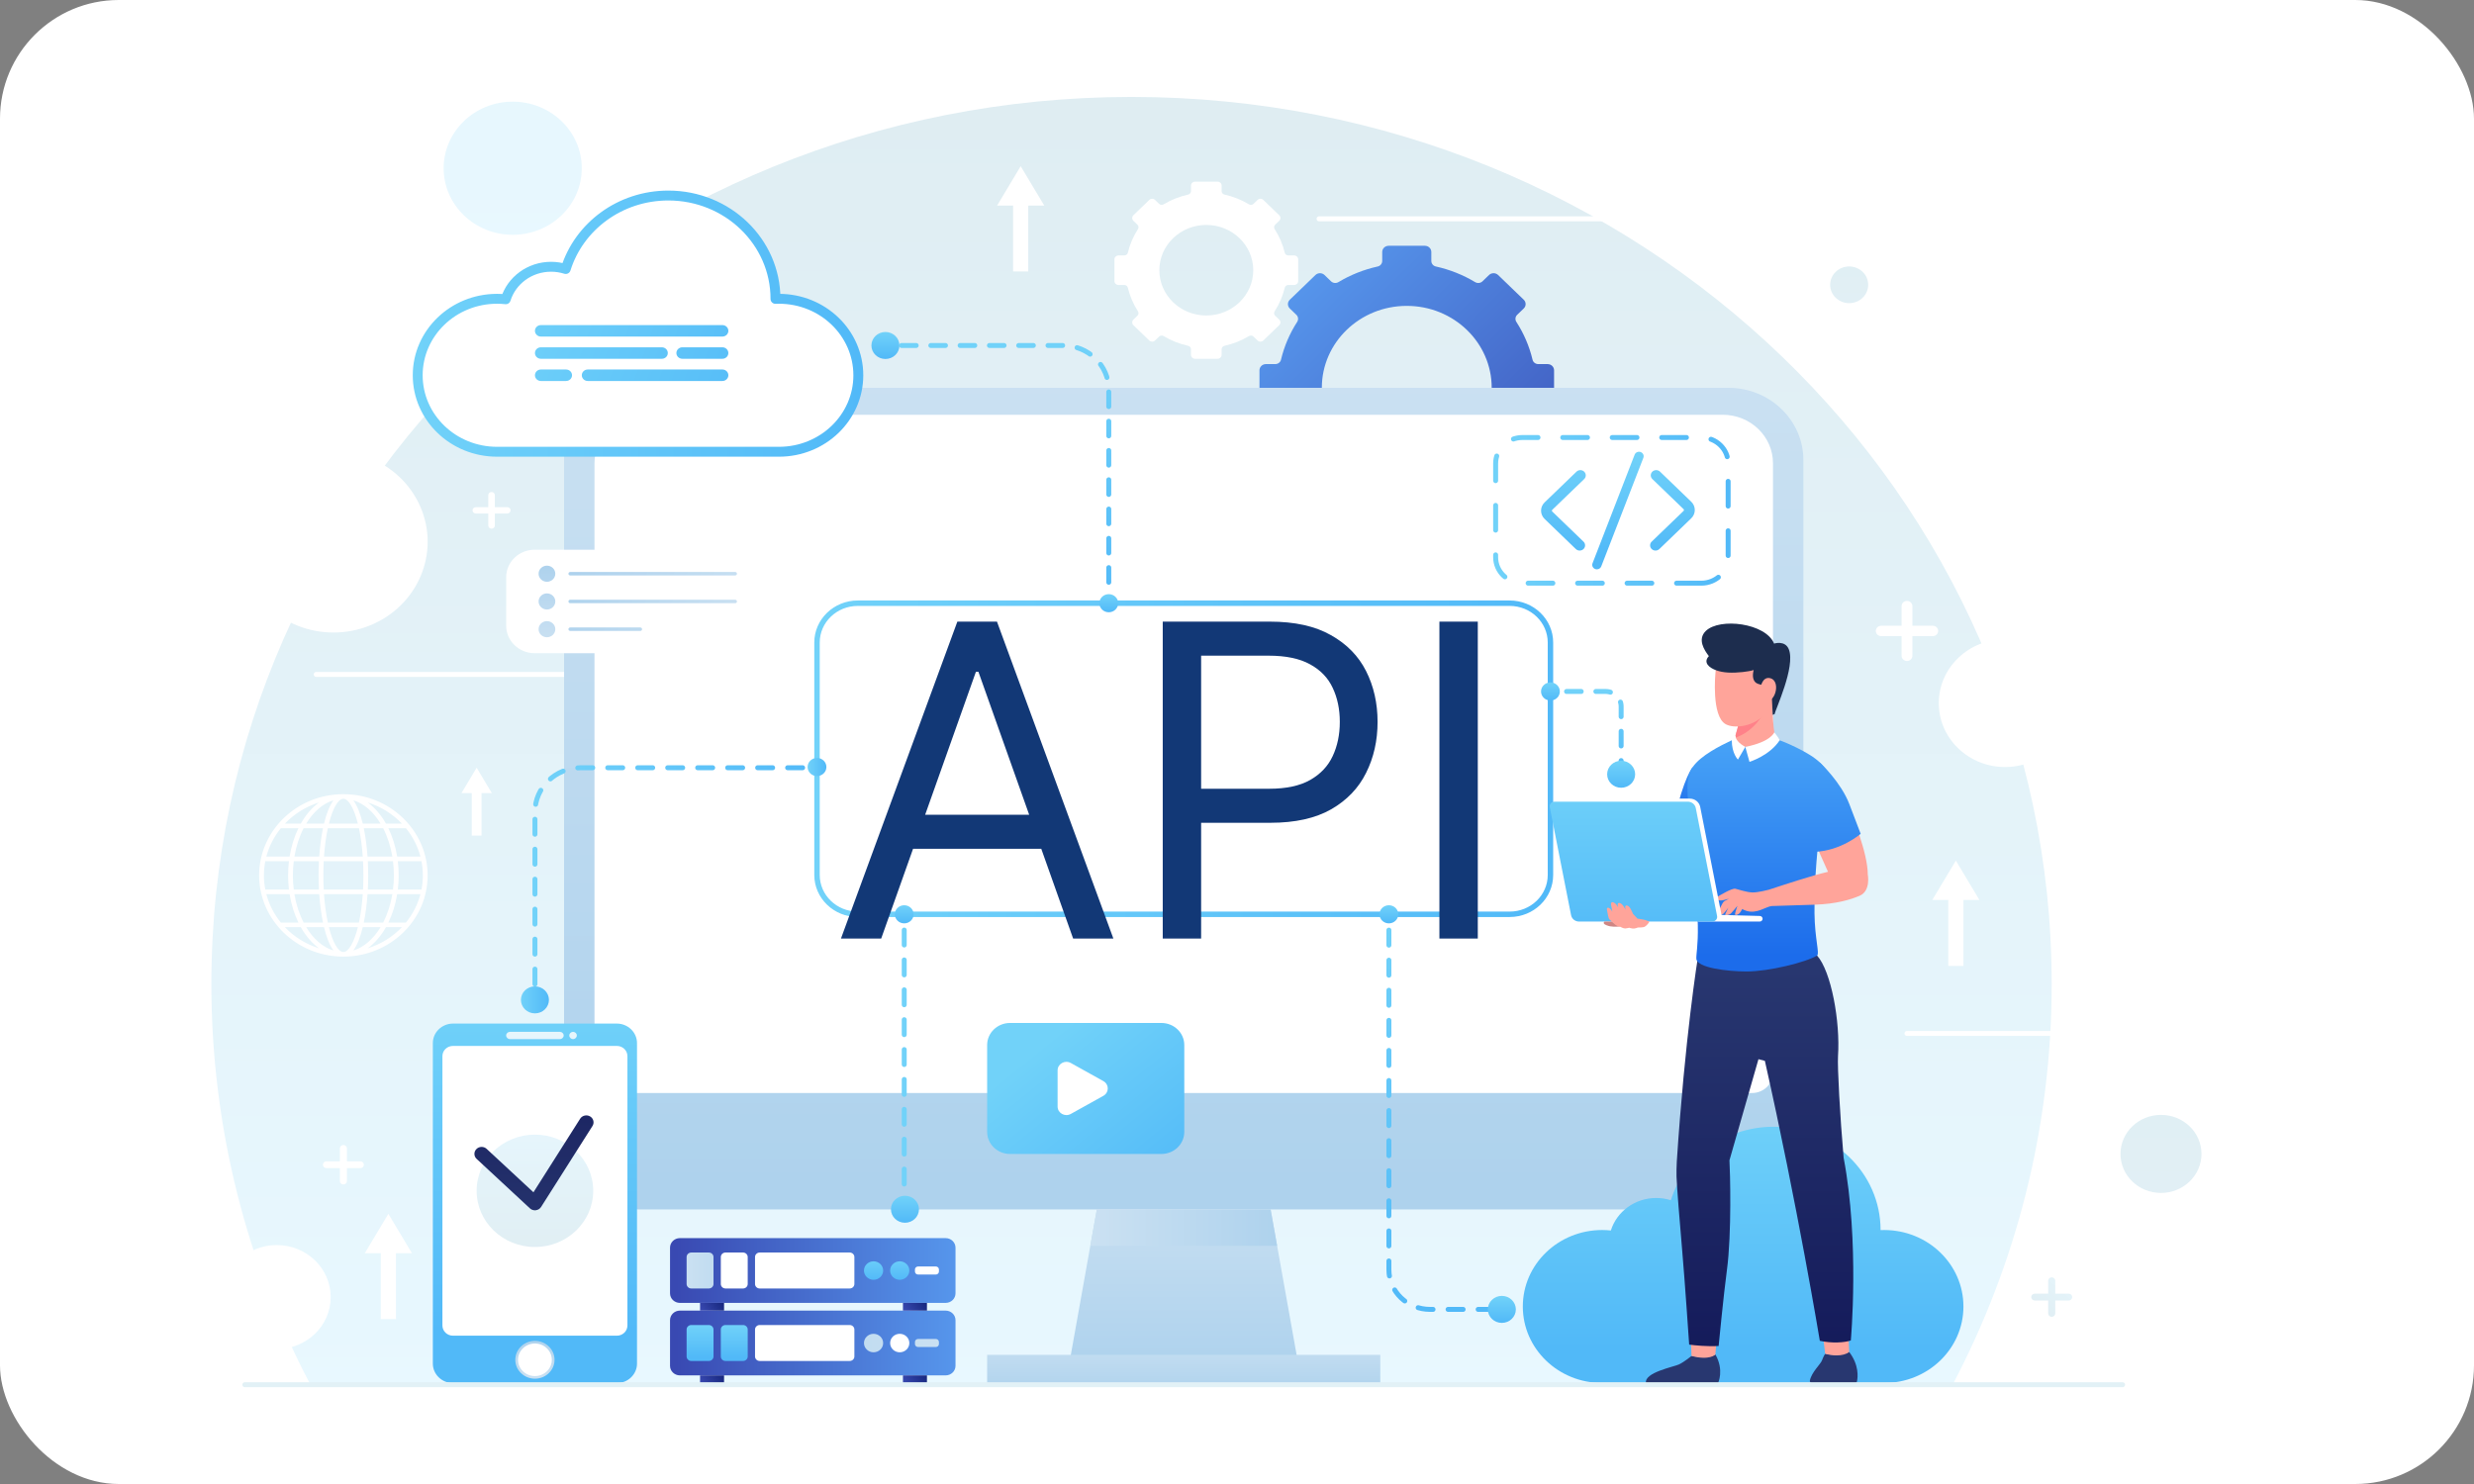 <svg xmlns="http://www.w3.org/2000/svg" width="500" height="300" viewBox="0 0 500 300" fill="none"><rect x="0" y="0" width="500" height="300" fill="#808080" stroke="none"/><rect width="500" height="300" rx="24" fill="white"></rect><path d="M228.685 19.597C125.981 19.597 42.719 99.877 42.719 198.906C42.719 228.033 49.923 255.541 62.706 279.857H394.664C407.447 255.541 414.651 228.033 414.651 198.906C414.652 99.877 331.391 19.597 228.685 19.597Z" fill="url(#paint0_linear_2332_328)"></path><path d="M103.621 47.468C111.33 47.468 117.579 41.442 117.579 34.009C117.579 26.576 111.33 20.55 103.621 20.55C95.912 20.55 89.662 26.576 89.662 34.009C89.662 41.442 95.912 47.468 103.621 47.468Z" fill="url(#paint1_linear_2332_328)"></path><path d="M436.737 241.159C441.256 241.159 444.92 237.627 444.92 233.27C444.92 228.913 441.256 225.38 436.737 225.38C432.218 225.38 428.555 228.913 428.555 233.27C428.555 237.627 432.218 241.159 436.737 241.159Z" fill="url(#paint2_linear_2332_328)"></path><path d="M377.566 57.576C377.566 59.624 375.845 61.283 373.722 61.283C371.599 61.283 369.877 59.624 369.877 57.576C369.877 55.53 371.598 53.869 373.722 53.869C375.845 53.869 377.566 55.529 377.566 57.576Z" fill="url(#paint3_linear_2332_328)"></path><path d="M414.693 151.276C419.923 146.233 419.923 138.057 414.693 133.015C409.463 127.972 400.983 127.972 395.753 133.015C390.523 138.057 390.523 146.233 395.753 151.276C400.983 156.319 409.463 156.319 414.693 151.276Z" fill="white"></path><path d="M66.833 262.211C66.833 268.018 61.951 272.725 55.929 272.725C49.907 272.725 45.025 268.018 45.025 262.211C45.025 256.405 49.907 251.698 55.929 251.698C61.951 251.698 66.833 256.405 66.833 262.211Z" fill="white"></path><path d="M75.641 126.058C85.115 121.668 89.103 110.704 84.55 101.57C79.997 92.436 68.626 88.59 59.153 92.98C49.68 97.371 45.691 108.334 50.244 117.468C54.798 126.602 66.168 130.448 75.641 126.058Z" fill="white"></path><path d="M63.908 136.337H134.771" stroke="white" stroke-miterlimit="10" stroke-linecap="round"></path><path d="M385.4 208.916H456.263" stroke="white" stroke-miterlimit="10" stroke-linecap="round"></path><path d="M266.584 44.238H337.447" stroke="white" stroke-miterlimit="10" stroke-linecap="round"></path><path d="M72.825 234.771H70.117V232.16C70.117 231.779 69.797 231.469 69.401 231.469C69.006 231.469 68.686 231.779 68.686 232.16V234.771H65.978C65.582 234.771 65.262 235.08 65.262 235.461C65.262 235.842 65.582 236.151 65.978 236.151H68.686V238.762C68.686 239.143 69.006 239.453 69.401 239.453C69.797 239.453 70.117 239.143 70.117 238.762V236.151H72.825C73.221 236.151 73.541 235.842 73.541 235.461C73.541 235.079 73.221 234.771 72.825 234.771Z" fill="white"></path><path d="M390.618 126.498H386.496V122.523C386.496 121.943 386.008 121.472 385.406 121.472C384.804 121.472 384.316 121.943 384.316 122.523V126.498H380.193C379.591 126.498 379.104 126.968 379.104 127.549C379.104 128.129 379.591 128.6 380.193 128.6H384.316V132.574C384.316 133.155 384.804 133.625 385.406 133.625C386.008 133.625 386.496 133.155 386.496 132.574V128.6H390.618C391.22 128.6 391.708 128.129 391.708 127.549C391.707 126.968 391.219 126.498 390.618 126.498Z" fill="white"></path><path d="M102.526 102.528H100.01V100.102C100.01 99.748 99.712 99.461 99.345 99.461C98.978 99.461 98.681 99.748 98.681 100.102V102.528H96.165C95.797 102.528 95.5 102.815 95.5 103.169C95.5 103.523 95.798 103.81 96.165 103.81H98.681V106.235C98.681 106.59 98.979 106.876 99.345 106.876C99.713 106.876 100.01 106.589 100.01 106.235V103.81H102.526C102.893 103.81 103.191 103.522 103.191 103.169C103.191 102.815 102.893 102.528 102.526 102.528Z" fill="white"></path><path d="M418.079 261.521H415.371V258.91C415.371 258.529 415.051 258.22 414.655 258.22C414.26 258.22 413.94 258.529 413.94 258.91V261.521H411.232C410.836 261.521 410.516 261.83 410.516 262.211C410.516 262.592 410.836 262.902 411.232 262.902H413.94V265.513C413.94 265.894 414.26 266.203 414.655 266.203C415.051 266.203 415.371 265.894 415.371 265.513V262.902H418.079C418.475 262.902 418.795 262.592 418.795 262.211C418.795 261.83 418.475 261.521 418.079 261.521Z" fill="url(#paint4_linear_2332_328)"></path><path d="M400.048 181.94L395.282 173.981L390.516 181.94H393.749V195.264H396.815V181.94H400.048Z" fill="white"></path><path d="M83.254 253.345L78.489 245.386L73.723 253.345H76.955V266.67H80.022V253.345H83.254Z" fill="white"></path><path d="M211.048 41.556L206.281 33.596L201.516 41.556H204.749V54.88H207.815V41.556H211.048Z" fill="white"></path><path d="M99.403 160.333L96.332 155.203L93.26 160.333H95.344V168.92H97.32V160.333H99.403Z" fill="white"></path><path d="M69.399 160.546C60.009 160.546 52.369 167.912 52.369 176.965C52.369 186.019 60.009 193.384 69.399 193.384C78.789 193.384 86.428 186.018 86.428 176.965C86.428 167.912 78.789 160.546 69.399 160.546ZM53.829 180.766H58.529C58.868 182.86 59.481 184.8 60.31 186.5H56.757C55.398 184.828 54.385 182.884 53.829 180.766ZM84.969 173.165H80.269C79.929 171.07 79.317 169.13 78.489 167.431H82.041C83.4 169.101 84.413 171.046 84.969 173.165ZM79.295 173.165H74.281C74.139 171.142 73.884 169.181 73.521 167.431H77.434C78.297 169.101 78.941 171.046 79.295 173.165ZM79.607 176.965C79.607 177.945 79.544 178.903 79.429 179.832H74.338C74.388 178.879 74.414 177.919 74.414 176.965C74.414 176.011 74.388 175.05 74.338 174.097H79.429C79.543 175.028 79.607 175.985 79.607 176.965ZM65.425 179.832C65.378 178.912 65.352 177.956 65.352 176.965C65.352 175.975 65.378 175.019 65.425 174.097H73.372C73.419 175.018 73.446 175.974 73.446 176.965C73.446 177.955 73.419 178.911 73.372 179.832H65.425ZM73.316 180.766C73.166 182.923 72.895 184.857 72.542 186.5H66.255C65.903 184.857 65.632 182.923 65.482 180.766H73.316ZM59.191 176.965C59.191 175.985 59.254 175.027 59.37 174.097H64.46C64.411 175.05 64.385 176.011 64.385 176.965C64.385 177.919 64.41 178.879 64.46 179.832H59.37C59.254 178.903 59.191 177.945 59.191 176.965ZM65.482 173.165C65.632 171.007 65.903 169.073 66.255 167.431H72.542C72.895 169.073 73.166 171.007 73.316 173.165H65.482ZM73.313 166.497C72.829 164.491 72.189 162.832 71.402 161.78C73.562 162.434 75.478 164.126 76.914 166.497H73.313ZM72.325 166.497H66.473C67.264 163.343 68.364 161.479 69.399 161.479C70.434 161.479 71.533 163.343 72.325 166.497ZM65.485 166.497H61.884C63.32 164.126 65.236 162.434 67.397 161.78C66.609 162.832 65.969 164.491 65.485 166.497ZM65.276 167.431C64.913 169.181 64.659 171.142 64.517 173.165H59.503C59.856 171.046 60.5 169.102 61.364 167.431H65.276ZM58.529 173.165H53.829C54.385 171.046 55.398 169.102 56.757 167.431H60.31C59.481 169.13 58.868 171.07 58.529 173.165ZM58.397 174.098C58.285 175.03 58.223 175.987 58.223 176.966C58.223 177.944 58.285 178.901 58.397 179.833H53.618C53.436 178.903 53.337 177.945 53.337 176.966C53.337 175.986 53.436 175.028 53.618 174.098H58.397ZM59.503 180.766H64.517C64.659 182.789 64.914 184.749 65.277 186.5H61.365C60.5 184.828 59.857 182.884 59.503 180.766ZM65.485 187.433C65.969 189.44 66.609 191.099 67.397 192.151C65.237 191.497 63.321 189.805 61.885 187.433H65.485ZM66.473 187.433H72.325C71.533 190.587 70.435 192.452 69.399 192.452C68.363 192.452 67.264 190.587 66.473 187.433ZM73.313 187.433H76.914C75.478 189.805 73.562 191.497 71.402 192.151C72.189 191.099 72.829 189.44 73.313 187.433ZM73.521 186.5C73.884 184.749 74.139 182.789 74.281 180.766H79.295C78.941 182.884 78.298 184.828 77.434 186.5H73.521ZM80.269 180.766H84.969C84.412 182.884 83.4 184.828 82.041 186.5H78.489C79.317 184.8 79.93 182.86 80.269 180.766ZM80.4 179.832C80.513 178.901 80.574 177.943 80.574 176.965C80.574 175.987 80.512 175.029 80.4 174.097H85.18C85.361 175.027 85.46 175.985 85.46 176.965C85.46 177.945 85.361 178.903 85.18 179.832H80.4ZM81.223 166.497H78.002C76.997 164.717 75.74 163.254 74.314 162.223C76.991 163.055 79.363 164.545 81.223 166.497ZM64.484 162.223C63.058 163.254 61.801 164.717 60.796 166.497H57.575C59.435 164.545 61.807 163.055 64.484 162.223ZM57.575 187.433H60.796C61.801 189.214 63.057 190.677 64.484 191.707C61.807 190.875 59.435 189.385 57.575 187.433ZM74.314 191.707C75.74 190.677 76.997 189.214 78.002 187.433H81.223C79.363 189.385 76.991 190.875 74.314 191.707Z" fill="white"></path><path d="M314.08 81.922V74.856C314.08 74.165 313.499 73.605 312.781 73.605H310.895C310.343 73.605 309.854 73.243 309.731 72.724C309.078 69.98 307.966 67.406 306.466 65.085C306.167 64.621 306.224 64.025 306.624 63.639L307.951 62.36C308.458 61.871 308.458 61.079 307.951 60.59L302.77 55.594C302.263 55.106 301.441 55.106 300.934 55.594L299.61 56.871C299.209 57.257 298.59 57.312 298.11 57.023C295.704 55.576 293.033 54.503 290.186 53.872C289.648 53.753 289.273 53.282 289.273 52.749V50.938C289.273 50.247 288.692 49.686 287.975 49.686H280.647C279.93 49.686 279.349 50.247 279.349 50.938V52.751C279.349 53.283 278.973 53.755 278.436 53.874C275.588 54.503 272.917 55.577 270.51 57.024C270.031 57.312 269.411 57.257 269.011 56.872L267.688 55.596C267.181 55.107 266.359 55.107 265.852 55.596L260.671 60.592C260.164 61.081 260.164 61.873 260.671 62.361L261.996 63.638C262.397 64.024 262.453 64.621 262.154 65.084C260.654 67.405 259.543 69.98 258.89 72.724C258.766 73.243 258.277 73.605 257.725 73.605H255.841C255.124 73.605 254.543 74.165 254.543 74.856V81.922C254.543 82.613 255.124 83.174 255.841 83.174H257.726C258.278 83.174 258.766 83.535 258.89 84.054C259.544 86.798 260.657 89.373 262.156 91.693C262.456 92.156 262.399 92.753 261.999 93.139L260.672 94.418C260.165 94.907 260.165 95.699 260.672 96.187L265.853 101.183C266.36 101.672 267.182 101.672 267.688 101.183L269.017 99.903C269.417 99.517 270.036 99.463 270.516 99.751C272.922 101.195 275.592 102.266 278.437 102.896C278.976 103.015 279.35 103.486 279.35 104.018V105.84C279.35 106.531 279.932 107.092 280.648 107.092H287.976C288.693 107.092 289.274 106.532 289.274 105.84V104.018C289.274 103.485 289.65 103.014 290.188 102.895C293.034 102.266 295.703 101.194 298.108 99.75C298.588 99.461 299.208 99.516 299.608 99.902L300.937 101.183C301.444 101.672 302.266 101.672 302.773 101.183L307.953 96.187C308.46 95.698 308.46 94.906 307.953 94.418L306.626 93.138C306.226 92.752 306.169 92.155 306.468 91.692C307.967 89.373 309.08 86.798 309.733 84.055C309.856 83.536 310.345 83.174 310.897 83.174H312.784C313.499 83.174 314.08 82.614 314.08 81.922ZM284.31 94.95C274.824 94.95 267.146 87.531 267.146 78.385C267.146 69.253 274.825 61.834 284.31 61.834C293.795 61.834 301.475 69.253 301.475 78.385C301.475 87.531 293.795 94.95 284.31 94.95Z" fill="url(#paint5_linear_2332_328)"></path><path d="M262.365 56.829V52.422C262.365 51.991 262.002 51.641 261.555 51.641H260.379C260.034 51.641 259.73 51.416 259.653 51.092C259.246 49.381 258.552 47.775 257.617 46.328C257.431 46.039 257.466 45.666 257.715 45.426L258.543 44.628C258.859 44.323 258.859 43.829 258.543 43.524L255.311 40.408C254.995 40.103 254.482 40.103 254.166 40.408L253.34 41.205C253.09 41.446 252.704 41.48 252.404 41.299C250.904 40.397 249.237 39.727 247.462 39.334C247.126 39.26 246.892 38.966 246.892 38.634V37.504C246.892 37.072 246.529 36.723 246.082 36.723H241.512C241.064 36.723 240.702 37.072 240.702 37.504V38.634C240.702 38.966 240.468 39.26 240.132 39.334C238.356 39.727 236.69 40.396 235.189 41.299C234.889 41.48 234.503 41.445 234.253 41.205L233.428 40.409C233.111 40.104 232.599 40.104 232.283 40.409L229.051 43.525C228.735 43.83 228.735 44.324 229.051 44.629L229.877 45.425C230.127 45.666 230.162 46.038 229.976 46.327C229.041 47.775 228.347 49.381 227.939 51.093C227.862 51.417 227.557 51.642 227.213 51.642H226.038C225.591 51.642 225.229 51.992 225.229 52.423V56.83C225.229 57.261 225.591 57.61 226.038 57.61H227.213C227.557 57.61 227.862 57.836 227.939 58.16C228.348 59.871 229.041 61.477 229.977 62.924C230.163 63.213 230.128 63.585 229.878 63.826L229.051 64.624C228.734 64.929 228.734 65.423 229.051 65.728L232.282 68.844C232.599 69.149 233.111 69.149 233.427 68.844L234.255 68.045C234.505 67.804 234.891 67.77 235.19 67.95C236.691 68.851 238.356 69.519 240.131 69.912C240.467 69.986 240.701 70.28 240.701 70.612V71.749C240.701 72.18 241.063 72.529 241.51 72.529H246.081C246.528 72.529 246.89 72.18 246.89 71.749V70.612C246.89 70.279 247.124 69.986 247.46 69.912C249.235 69.519 250.9 68.851 252.4 67.95C252.699 67.77 253.086 67.804 253.335 68.044L254.163 68.844C254.48 69.149 254.992 69.149 255.308 68.844L258.54 65.728C258.856 65.423 258.856 64.929 258.54 64.624L257.712 63.826C257.462 63.585 257.427 63.213 257.613 62.924C258.548 61.477 259.243 59.872 259.65 58.16C259.727 57.836 260.032 57.611 260.376 57.611H261.553C262.002 57.61 262.365 57.26 262.365 56.829ZM243.796 63.781C238.552 63.781 234.307 59.68 234.307 54.623C234.307 49.574 238.552 45.473 243.796 45.473C249.04 45.473 253.285 49.575 253.285 54.623C253.285 59.68 249.04 63.781 243.796 63.781Z" fill="white"></path><path d="M349.318 244.491H129.147C120.781 244.491 114 237.952 114 229.886V93.004C114 84.938 120.782 78.399 129.147 78.399H349.318C357.684 78.399 364.465 84.939 364.465 93.004V229.886C364.465 237.953 357.684 244.491 349.318 244.491Z" fill="url(#paint6_linear_2332_328)"></path><path d="M358.323 93.642V216.866C358.323 219.129 356.421 220.962 354.075 220.962H124.394C122.048 220.962 120.146 219.129 120.146 216.866V93.642C120.146 88.233 124.694 83.848 130.303 83.848H348.166C353.775 83.848 358.323 88.233 358.323 93.642Z" fill="white"></path><path d="M263.128 279.929H215.338L220.356 251.847L221.671 244.493H256.794L258.109 251.847L263.128 279.929Z" fill="url(#paint7_linear_2332_328)"></path><path d="M258.108 251.847H220.355L221.67 244.493H256.793L258.108 251.847Z" fill="url(#paint8_linear_2332_328)"></path><path d="M278.962 273.893H199.504V279.931H278.962V273.893Z" fill="url(#paint9_linear_2332_328)"></path><path d="M305.104 184.831H173.365C168.811 184.831 165.119 181.272 165.119 176.881V129.892C165.119 125.501 168.811 121.941 173.365 121.941H305.104C309.658 121.941 313.35 125.501 313.35 129.892V176.881C313.35 181.272 309.658 184.831 305.104 184.831Z" stroke="url(#paint10_linear_2332_328)" stroke-width="1.098" stroke-miterlimit="10" stroke-linecap="round"></path><path d="M124.645 279.602H91.573C89.311 279.602 87.478 277.834 87.478 275.654V210.868C87.478 208.688 89.311 206.92 91.573 206.92H124.645C126.907 206.92 128.74 208.688 128.74 210.868V275.654C128.74 277.834 126.906 279.602 124.645 279.602Z" fill="url(#paint11_linear_2332_328)"></path><path d="M124.667 270.019H91.551C90.37 270.019 89.414 269.096 89.414 267.959V213.5C89.414 212.362 90.371 211.44 91.551 211.44H124.667C125.848 211.44 126.804 212.363 126.804 213.5V267.959C126.804 269.097 125.847 270.019 124.667 270.019Z" fill="white"></path><path d="M112.073 274.891C112.073 277.001 110.298 278.712 108.11 278.712C105.921 278.712 104.146 277.001 104.146 274.891C104.146 272.781 105.921 271.07 108.11 271.07C110.298 271.07 112.073 272.781 112.073 274.891Z" fill="url(#paint12_linear_2332_328)"></path><path d="M111.524 274.891C111.524 276.71 109.995 278.184 108.108 278.184C106.222 278.184 104.693 276.71 104.693 274.891C104.693 273.072 106.222 271.598 108.108 271.598C109.994 271.598 111.524 273.072 111.524 274.891Z" fill="white"></path><path d="M113.161 210.06H103.056C102.636 210.06 102.295 209.732 102.295 209.326C102.295 208.921 102.635 208.593 103.056 208.593H113.161C113.581 208.593 113.922 208.921 113.922 209.326C113.922 209.732 113.581 210.06 113.161 210.06Z" fill="url(#paint13_linear_2332_328)"></path><path d="M116.577 209.327C116.577 209.732 116.237 210.061 115.816 210.061C115.396 210.061 115.055 209.733 115.055 209.327C115.055 208.922 115.395 208.593 115.816 208.593C116.237 208.593 116.577 208.921 116.577 209.327Z" fill="url(#paint14_linear_2332_328)"></path><path d="M108.11 252.087C114.615 252.087 119.889 247.002 119.889 240.73C119.889 234.457 114.615 229.372 108.11 229.372C101.604 229.372 96.33 234.457 96.33 240.73C96.33 247.002 101.604 252.087 108.11 252.087Z" fill="url(#paint15_linear_2332_328)"></path><path d="M108.108 244.67C107.733 244.67 107.369 244.53 107.095 244.275L96.326 234.279C95.746 233.739 95.728 232.848 96.287 232.288C96.847 231.726 97.772 231.71 98.353 232.25L107.811 241.03L117.25 226.155C117.671 225.492 118.57 225.284 119.259 225.689C119.947 226.094 120.164 226.962 119.742 227.626L109.354 243.996C109.124 244.36 108.734 244.603 108.294 244.658C108.232 244.666 108.17 244.67 108.108 244.67Z" fill="url(#paint16_linear_2332_328)"></path><path d="M380.778 248.657C380.54 248.657 380.303 248.664 380.067 248.675C380.067 248.669 380.068 248.664 380.068 248.657C380.068 237.127 370.374 227.78 358.416 227.78C348.63 227.78 340.363 234.042 337.682 242.635C336.75 242.343 335.757 242.18 334.722 242.18C330.395 242.18 326.742 244.95 325.557 248.751C324.979 248.69 324.393 248.656 323.798 248.656C314.942 248.656 307.764 255.578 307.764 264.117C307.764 272.656 314.942 279.578 323.798 279.578H380.778C389.634 279.578 396.813 272.656 396.813 264.117C396.813 255.578 389.634 248.657 380.778 248.657Z" fill="url(#paint17_linear_2332_328)"></path><path d="M157.434 60.404C157.195 60.404 156.959 60.411 156.723 60.421C156.723 60.416 156.724 60.41 156.724 60.404C156.724 48.873 147.03 39.527 135.071 39.527C125.285 39.527 117.019 45.788 114.338 54.382C113.405 54.089 112.412 53.926 111.379 53.926C107.051 53.926 103.398 56.697 102.213 60.498C101.635 60.437 101.049 60.403 100.455 60.403C91.599 60.403 84.42 67.325 84.42 75.864C84.42 84.403 91.599 91.324 100.455 91.324H157.434C166.29 91.324 173.469 84.403 173.469 75.864C173.468 67.326 166.29 60.404 157.434 60.404Z" fill="white"></path><path d="M157.434 60.404C157.195 60.404 156.959 60.411 156.723 60.421C156.723 60.416 156.724 60.41 156.724 60.404C156.724 48.873 147.03 39.527 135.071 39.527C125.285 39.527 117.019 45.788 114.338 54.382C113.405 54.089 112.412 53.926 111.379 53.926C107.051 53.926 103.398 56.697 102.213 60.498C101.635 60.437 101.049 60.403 100.455 60.403C91.599 60.403 84.42 67.325 84.42 75.864C84.42 84.403 91.599 91.324 100.455 91.324H157.434C166.29 91.324 173.469 84.403 173.469 75.864C173.468 67.326 166.29 60.404 157.434 60.404Z" stroke="url(#paint18_linear_2332_328)" stroke-width="2" stroke-miterlimit="10" stroke-linecap="round" stroke-linejoin="round"></path><path d="M108.113 202.131V201.075" stroke="url(#paint19_linear_2332_328)" stroke-miterlimit="10" stroke-linecap="round"></path><path d="M108.113 198.943V164.143C108.113 159.205 112.265 155.202 117.386 155.202H162.916" stroke="url(#paint20_linear_2332_328)" stroke-miterlimit="10" stroke-linecap="round" stroke-dasharray="3.03 3.03"></path><path d="M164.02 155.202H165.115" stroke="url(#paint21_linear_2332_328)" stroke-miterlimit="10" stroke-linecap="round"></path><path d="M165.115 156.889C166.164 156.889 167.015 156.068 167.015 155.057C167.015 154.045 166.164 153.225 165.115 153.225C164.066 153.225 163.215 154.045 163.215 155.057C163.215 156.068 164.066 156.889 165.115 156.889Z" fill="url(#paint22_linear_2332_328)"></path><path d="M108.11 204.861C109.673 204.861 110.941 203.639 110.941 202.132C110.941 200.624 109.673 199.402 108.11 199.402C106.547 199.402 105.279 200.624 105.279 202.132C105.279 203.639 106.547 204.861 108.11 204.861Z" fill="url(#paint23_linear_2332_328)"></path><path d="M178.945 69.842H180.041" stroke="url(#paint24_linear_2332_328)" stroke-miterlimit="10" stroke-linecap="round"></path><path d="M182.203 69.842H214.813C219.934 69.842 224.085 73.844 224.085 78.782V119.842" stroke="url(#paint25_linear_2332_328)" stroke-miterlimit="10" stroke-linecap="round" stroke-dasharray="2.96 2.96"></path><path d="M224.086 120.884V121.941" stroke="url(#paint26_linear_2332_328)" stroke-miterlimit="10" stroke-linecap="round"></path><path d="M224.086 123.773C225.135 123.773 225.986 122.952 225.986 121.941C225.986 120.929 225.135 120.109 224.086 120.109C223.036 120.109 222.186 120.929 222.186 121.941C222.186 122.952 223.036 123.773 224.086 123.773Z" fill="url(#paint27_linear_2332_328)"></path><path d="M178.946 72.571C180.509 72.571 181.777 71.349 181.777 69.841C181.777 68.334 180.509 67.112 178.946 67.112C177.383 67.112 176.115 68.334 176.115 69.841C176.115 71.349 177.383 72.571 178.946 72.571Z" fill="url(#paint28_linear_2332_328)"></path><path d="M182.746 184.831V185.888" stroke="url(#paint29_linear_2332_328)" stroke-miterlimit="10" stroke-linecap="round"></path><path d="M182.746 188.018V242.334" stroke="url(#paint30_linear_2332_328)" stroke-miterlimit="10" stroke-linecap="round" stroke-dasharray="3.02 3.02"></path><path d="M182.746 243.399V244.456" stroke="url(#paint31_linear_2332_328)" stroke-miterlimit="10" stroke-linecap="round"></path><path d="M182.895 247.185C184.459 247.185 185.726 245.963 185.726 244.456C185.726 242.949 184.459 241.727 182.895 241.727C181.332 241.727 180.064 242.949 180.064 244.456C180.064 245.963 181.332 247.185 182.895 247.185Z" fill="url(#paint32_linear_2332_328)"></path><path d="M182.744 186.663C181.695 186.663 180.844 185.843 180.844 184.831C180.844 183.82 181.695 182.999 182.744 182.999C183.794 182.999 184.644 183.82 184.644 184.831C184.644 185.843 183.793 186.663 182.744 186.663Z" fill="url(#paint33_linear_2332_328)"></path><path d="M313.348 139.783H314.443" stroke="url(#paint34_linear_2332_328)" stroke-miterlimit="10" stroke-linecap="round"></path><path d="M316.604 139.783H324.499C326.232 139.783 327.636 141.138 327.636 142.808V154.42" stroke="url(#paint35_linear_2332_328)" stroke-miterlimit="10" stroke-linecap="round" stroke-dasharray="2.96 2.96"></path><path d="M327.639 155.462V156.519" stroke="url(#paint36_linear_2332_328)" stroke-miterlimit="10" stroke-linecap="round"></path><path d="M327.637 159.248C329.201 159.248 330.468 158.026 330.468 156.519C330.468 155.012 329.201 153.79 327.637 153.79C326.074 153.79 324.807 155.012 324.807 156.519C324.807 158.026 326.074 159.248 327.637 159.248Z" fill="url(#paint37_linear_2332_328)"></path><path d="M313.347 141.615C314.397 141.615 315.247 140.795 315.247 139.783C315.247 138.772 314.397 137.951 313.347 137.951C312.298 137.951 311.447 138.772 311.447 139.783C311.447 140.795 312.298 141.615 313.347 141.615Z" fill="url(#paint38_linear_2332_328)"></path><path d="M280.699 184.831V185.888" stroke="url(#paint39_linear_2332_328)" stroke-miterlimit="10" stroke-linecap="round"></path><path d="M280.699 188.028V256.673C280.699 261.107 284.427 264.701 289.026 264.701H301.321" stroke="url(#paint40_linear_2332_328)" stroke-miterlimit="10" stroke-linecap="round" stroke-dasharray="3.04 3.04"></path><path d="M302.432 264.702H303.527" stroke="url(#paint41_linear_2332_328)" stroke-miterlimit="10" stroke-linecap="round"></path><path d="M280.697 186.663C281.746 186.663 282.597 185.843 282.597 184.831C282.597 183.82 281.746 182.999 280.697 182.999C279.648 182.999 278.797 183.82 278.797 184.831C278.797 185.843 279.648 186.663 280.697 186.663Z" fill="url(#paint42_linear_2332_328)"></path><path d="M303.526 267.431C305.089 267.431 306.357 266.209 306.357 264.702C306.357 263.195 305.089 261.973 303.526 261.973C301.963 261.973 300.695 263.195 300.695 264.702C300.695 266.209 301.963 267.431 303.526 267.431Z" fill="url(#paint43_linear_2332_328)"></path><path d="M343.837 117.892H307.696C304.7 117.892 302.271 115.55 302.271 112.661V93.676C302.271 90.787 304.7 88.446 307.696 88.446H343.837C346.833 88.446 349.261 90.787 349.261 93.676V112.661C349.261 115.551 346.833 117.892 343.837 117.892Z" stroke="url(#paint44_linear_2332_328)" stroke-miterlimit="10" stroke-linecap="round" stroke-dasharray="5 5"></path><path d="M322.734 115.094C322.624 115.094 322.513 115.076 322.404 115.036C321.918 114.861 321.671 114.339 321.853 113.87L330.365 91.915C330.547 91.445 331.089 91.207 331.575 91.383C332.061 91.558 332.308 92.08 332.127 92.549L323.614 114.505C323.473 114.869 323.114 115.094 322.734 115.094Z" fill="url(#paint45_linear_2332_328)"></path><path d="M319.253 111.3C318.973 111.3 318.692 111.197 318.478 110.991L312.169 104.908C311.212 103.985 311.212 102.484 312.169 101.562L318.614 95.347C319.043 94.934 319.737 94.934 320.166 95.347C320.595 95.76 320.595 96.43 320.166 96.844L313.72 103.058C313.619 103.156 313.619 103.314 313.72 103.412L320.029 109.495C320.458 109.908 320.458 110.578 320.029 110.991C319.814 111.197 319.534 111.3 319.253 111.3Z" fill="url(#paint46_linear_2332_328)"></path><path d="M334.584 111.3C334.303 111.3 334.023 111.197 333.808 110.991C333.379 110.578 333.379 109.908 333.808 109.494L340.253 103.281C340.355 103.183 340.355 103.024 340.253 102.926L333.945 96.844C333.516 96.431 333.516 95.761 333.945 95.347C334.373 94.934 335.067 94.934 335.496 95.347L341.805 101.43C342.762 102.353 342.762 103.854 341.805 104.776L335.36 110.991C335.145 111.197 334.864 111.3 334.584 111.3Z" fill="url(#paint47_linear_2332_328)"></path><path d="M332.662 279.579H341.744H343.025H347.227C347.227 279.579 348.497 277.004 346.681 273.814C346.681 273.814 345.474 274.747 341.858 274.116C341.858 274.116 340.349 275.352 339.307 275.835C338.259 276.323 332.258 277.459 332.662 279.579Z" fill="#283770"></path><path d="M373.722 273.303C373.722 273.303 371.708 274.302 368.87 273.673C368.87 273.673 368.594 274.035 368.22 275.022C367.921 275.811 366.122 277.388 365.777 279.09C365.726 279.343 365.934 279.578 366.2 279.578H374.882C375.084 279.578 375.259 279.444 375.3 279.253C375.481 278.396 375.742 275.953 373.722 273.303Z" fill="#283770"></path><path d="M341.857 274.116L341.686 269.2L347.05 269.31L346.68 273.814C346.68 273.814 345.567 275.093 341.857 274.116Z" fill="#FFA49A"></path><path d="M368.871 273.673L368.328 269.2H373.533L373.724 273.303C373.724 273.303 372.336 274.602 368.871 273.673Z" fill="#FFA49A"></path><path d="M372.598 234.024C371.867 225.609 371.325 215.648 371.466 213.489C371.933 206.513 370.106 196.392 367.232 193.164C367.232 193.164 353.814 193.733 347.681 194.064C343.411 194.297 343.225 193.191 343.237 192.925C343.079 193.891 340.53 209.775 338.882 234.838C338.837 235.521 338.798 237.414 338.826 237.827C338.949 240.566 339.399 246.187 339.951 252.528C340.508 258.87 341.384 271.818 341.384 271.818C342.369 271.965 345.139 272.245 347.339 272.098C347.339 272.098 348.351 261.664 349.003 256.831C350.022 249.317 349.652 236.514 349.527 234.562C349.527 234.562 353.776 219.753 355.39 214.122L356.684 214.459C363.22 243.442 367.791 271.051 367.791 271.051C370.147 271.588 372.82 271.424 374.053 270.983C374.053 270.983 375.861 251.166 372.598 234.024Z" fill="url(#paint48_linear_2332_328)"></path><path d="M342.107 155.057C342.107 155.057 340.341 156.92 338.287 165.989H345.044L342.107 155.057Z" fill="url(#paint49_linear_2332_328)"></path><path d="M342.839 193.855C343.008 195.642 349.068 196.392 353.019 196.392C357.466 196.392 365.021 194.533 367.235 193.164C367.788 192.821 366.764 189.743 366.712 184.589C366.644 177.738 367.455 169.517 367.8 168.539C369.314 164.235 370.716 160.546 370.111 157.109C369.423 155.967 368.665 155.028 367.919 154.266C365.693 151.971 360.003 149.748 359.678 149.649C359.655 149.644 356.173 149.687 353.884 149.615C351.848 149.556 351.458 149.501 349.998 149.649C347.645 150.757 343.719 152.722 342.106 155.057C340.698 157.094 340.735 160.077 341.886 167.433C342.276 169.916 342.985 179.813 343.132 187.098C343.212 191.084 342.765 193.079 342.839 193.855Z" fill="url(#paint50_linear_2332_328)"></path><path d="M358.42 150.67C358.068 149.867 358.827 149.519 358.654 148.476C358.056 144.888 358.276 140.241 358.276 140.241L353.698 143.952L351.54 145.703C351.306 146.746 350.925 148.08 350.606 149.162C350.27 150.265 350.693 151.099 350.693 151.099L358.42 150.67Z" fill="#FFA49A"></path><path d="M356.53 143.955C356.53 143.955 354.694 147.864 350.605 149.159C350.928 148.079 351.307 146.747 351.541 145.703L353.699 143.952L356.53 143.955Z" fill="#FF8189"></path><path d="M346.692 136.08C346.692 136.08 345.827 144.821 348.788 146.412C350.414 147.285 353.848 146.949 356.074 144.946C357.05 144.068 357.633 142.859 358.089 141.649C358.831 139.683 359.97 136.035 359.246 133.7C358.292 130.618 349.067 127.994 346.984 133.901C346.82 134.367 346.76 135.512 346.692 136.08Z" fill="#FFA49A"></path><path d="M345.364 132.638C344.187 133.888 345.307 134.98 346.958 135.543C347.582 135.756 348.351 135.916 349.288 135.965C351.096 136.064 353.534 135.756 354.418 135.452C354.104 136.704 354.298 137.607 354.928 138.058C355.66 138.58 357.907 138.585 357.942 138.956C358.113 140.812 358.149 142.27 358.27 144.526L358.666 144.339C358.732 143.58 362.926 134.79 361.524 131.261C360.776 129.377 358.546 130.107 358.546 130.107C356.879 125.96 347.551 124.805 344.734 127.565C342.991 129.274 344.478 131.48 345.364 132.638Z" fill="#1D2D4E"></path><path d="M356.326 141.585C358.659 142.812 360.113 137.674 357.755 137.099C356.212 136.722 355.855 138.822 355.855 138.822C355.855 138.822 355.148 140.965 356.326 141.585Z" fill="#FFA49A"></path><path d="M377.485 176.789L377.481 176.786C377.478 172.296 374.2 164.548 373.768 163.636C372.684 161.323 365.128 165.658 365.664 167.353C366.303 169.378 369.44 176.229 369.444 176.24C366.145 177.004 360.729 178.799 357.465 179.867C357.465 179.867 355.315 180.443 354.158 180.413C353.002 180.384 351.419 179.829 350.719 179.666C350.019 179.503 347.473 181.078 347.041 181.323C346.579 181.585 346.994 182.078 347.858 182.027C348.249 182.004 348.903 181.83 349.433 181.673C348.999 181.907 348.625 182.109 348.482 182.188C348.056 182.423 347.208 184.539 347.057 184.776C346.905 185.012 347.872 185.13 348.343 184.675C348.6 184.427 348.986 183.917 349.287 183.499C348.994 184.106 348.738 184.699 348.664 184.813C348.512 185.05 349.365 185.094 349.837 184.639C350.157 184.33 350.768 183.575 351.131 183.117C350.894 183.796 350.55 184.856 350.681 184.928C350.875 185.036 351.343 184.917 351.674 184.477C351.813 184.291 351.972 184.018 352.111 183.763C352.363 183.912 352.643 184.043 352.963 184.139C355.102 184.785 356.789 183.329 358.026 183.162C360.368 183.095 363.98 182.987 366.712 182.891C371.235 182.73 373.995 181.859 375.831 181.087C378.129 180.122 377.485 176.789 377.485 176.789Z" fill="#FFA49A"></path><path d="M352.963 180.746C353.072 180.705 353.174 180.663 353.276 180.621C353.218 180.646 353.165 180.669 353.113 180.684C353.056 180.702 353.003 180.725 352.963 180.746Z" fill="#D99490"></path><path d="M359.675 149.65C359.675 149.65 359.87 149.937 359.377 149.102C359.166 148.745 358.584 148.046 358.584 148.046C358.584 148.046 357.926 149.977 352.73 150.986L353.575 154.013C353.575 154.013 357.648 152.763 359.675 149.65Z" fill="white"></path><path d="M350.774 148.588C350.774 148.588 350.581 149.212 351.449 150.08C351.93 150.56 352.734 150.986 352.734 150.986L351.239 153.55C351.239 153.55 349.998 152.349 349.998 149.65C349.998 149.65 350.077 149.448 350.314 149.136C350.414 149.006 350.774 148.588 350.774 148.588Z" fill="white"></path><path d="M355.639 186.298H343.246V184.831L355.656 185.168C355.973 185.176 356.225 185.426 356.225 185.733C356.225 186.045 355.963 186.298 355.639 186.298Z" fill="white"></path><path d="M348.066 185.681H320.362C319.336 185.681 318.455 184.978 318.263 184.006L314.103 162.909C313.953 162.149 314.557 161.446 315.359 161.446H341.518C342.543 161.446 343.425 162.149 343.616 163.121L348.066 185.681Z" fill="white"></path><path d="M346.064 186.298H319.133C318.343 186.298 317.664 185.756 317.517 185.007L313.213 163.178C313.099 162.599 313.56 162.061 314.172 162.061H341.103C341.893 162.061 342.572 162.603 342.719 163.352L347.024 185.18C347.138 185.76 346.677 186.298 346.064 186.298Z" fill="url(#paint51_linear_2332_328)"></path><path d="M367.92 154.266C367.92 154.266 372.071 158.142 373.762 162.571C375.497 167.112 376.045 168.565 376.045 168.565C376.045 168.565 372.058 172.019 366.762 172.196C366.762 172.196 362.501 164.839 362.044 161.445C361.587 158.051 363.873 152.058 367.92 154.266Z" fill="url(#paint52_linear_2332_328)"></path><path d="M325.742 186.298H324.265C324.265 186.298 324.037 186.453 324.151 186.698C324.265 186.944 325.058 187.195 325.372 187.253C326.412 187.444 327.416 187.269 327.416 187.269L325.742 186.298Z" fill="#CE8684"></path><path d="M332.047 185.878C331.591 185.805 330.938 185.702 330.938 185.702L330.03 184.751C330.03 184.751 329.942 184.45 329.558 183.737C329.101 182.889 328.347 182.843 328.463 183.49C328.485 183.613 328.512 183.765 328.54 183.925C328.437 183.728 328.322 183.518 328.19 183.304C327.62 182.37 326.818 182.291 326.95 183.025C326.971 183.14 326.994 183.278 327.02 183.424C326.973 183.343 326.927 183.262 326.877 183.179C326.286 182.214 325.457 182.131 325.594 182.89C325.66 183.26 325.752 183.818 325.859 184.326C325.818 184.254 325.777 184.182 325.733 184.109C325.286 183.38 324.66 183.317 324.763 183.89C324.867 184.464 325.048 185.642 325.255 185.841C325.278 185.864 325.322 185.898 325.373 185.938H325.373C325.373 185.938 326.255 186.809 326.508 186.989C326.936 187.292 327.49 187.37 327.49 187.37C327.49 187.37 328.097 187.716 328.479 187.693C328.861 187.671 329.252 187.544 329.252 187.544C329.252 187.544 329.501 187.651 329.957 187.709C330.414 187.768 331.023 187.502 331.023 187.502C331.023 187.502 332.087 187.531 332.4 187.341C333.06 186.939 333.355 186.298 333.355 186.298C333.355 186.298 332.504 185.951 332.047 185.878Z" fill="#FFA49A"></path><path d="M145.998 68.04H109.317C108.652 68.04 108.113 67.52 108.113 66.879C108.113 66.238 108.652 65.718 109.317 65.718H145.998C146.663 65.718 147.202 66.238 147.202 66.879C147.202 67.52 146.663 68.04 145.998 68.04Z" fill="url(#paint53_linear_2332_328)"></path><path d="M133.762 72.53H109.317C108.652 72.53 108.113 72.01 108.113 71.369C108.113 70.728 108.652 70.208 109.317 70.208H133.762C134.427 70.208 134.966 70.728 134.966 71.369C134.966 72.01 134.427 72.53 133.762 72.53Z" fill="url(#paint54_linear_2332_328)"></path><path d="M114.404 77.02H109.317C108.652 77.02 108.113 76.5 108.113 75.859C108.113 75.218 108.652 74.698 109.317 74.698H114.404C115.068 74.698 115.608 75.218 115.608 75.859C115.608 76.5 115.068 77.02 114.404 77.02Z" fill="url(#paint55_linear_2332_328)"></path><path d="M145.999 77.02H118.788C118.123 77.02 117.584 76.5 117.584 75.859C117.584 75.218 118.123 74.698 118.788 74.698H145.999C146.664 74.698 147.203 75.218 147.203 75.859C147.203 76.5 146.664 77.02 145.999 77.02Z" fill="url(#paint56_linear_2332_328)"></path><path d="M145.996 72.53H137.903C137.238 72.53 136.699 72.01 136.699 71.369C136.699 70.728 137.238 70.208 137.903 70.208H145.996C146.661 70.208 147.2 70.728 147.2 71.369C147.2 72.01 146.661 72.53 145.996 72.53Z" fill="url(#paint57_linear_2332_328)"></path><path d="M234.72 233.281H204.13C201.575 233.281 199.504 231.283 199.504 228.82V211.26C199.504 208.796 201.575 206.799 204.13 206.799H234.72C237.276 206.799 239.347 208.796 239.347 211.26V228.82C239.347 231.284 237.276 233.281 234.72 233.281Z" fill="url(#paint58_linear_2332_328)"></path><path d="M216.414 214.89L222.993 218.553C224.18 219.213 224.18 220.866 222.993 221.527L216.414 225.19C215.227 225.85 213.742 225.024 213.742 223.702V216.377C213.742 215.055 215.227 214.228 216.414 214.89Z" fill="white"></path><path d="M150.764 132.048H108.054C104.877 132.048 102.301 129.564 102.301 126.501V116.675C102.301 113.611 104.877 111.128 108.054 111.128H150.764C153.942 111.128 156.518 113.611 156.518 116.675V126.501C156.518 129.564 153.942 132.048 150.764 132.048Z" fill="white"></path><path d="M110.539 117.609C111.472 117.609 112.229 116.88 112.229 115.98C112.229 115.08 111.472 114.351 110.539 114.351C109.606 114.351 108.85 115.08 108.85 115.98C108.85 116.88 109.606 117.609 110.539 117.609Z" fill="url(#paint59_linear_2332_328)"></path><path d="M110.539 123.218C111.472 123.218 112.229 122.488 112.229 121.588C112.229 120.689 111.472 119.959 110.539 119.959C109.606 119.959 108.85 120.689 108.85 121.588C108.85 122.488 109.606 123.218 110.539 123.218Z" fill="url(#paint60_linear_2332_328)"></path><path d="M110.539 128.825C111.472 128.825 112.229 128.096 112.229 127.196C112.229 126.297 111.472 125.567 110.539 125.567C109.606 125.567 108.85 126.297 108.85 127.196C108.85 128.096 109.606 128.825 110.539 128.825Z" fill="url(#paint61_linear_2332_328)"></path><path d="M148.576 116.333H115.246C115.044 116.333 114.881 116.175 114.881 115.98C114.881 115.786 115.044 115.628 115.246 115.628H148.576C148.777 115.628 148.941 115.786 148.941 115.98C148.941 116.175 148.777 116.333 148.576 116.333Z" fill="url(#paint62_linear_2332_328)"></path><path d="M148.576 121.94H115.246C115.044 121.94 114.881 121.783 114.881 121.588C114.881 121.394 115.044 121.236 115.246 121.236H148.576C148.777 121.236 148.941 121.394 148.941 121.588C148.941 121.783 148.777 121.94 148.576 121.94Z" fill="url(#paint63_linear_2332_328)"></path><path d="M129.4 127.549H115.246C115.044 127.549 114.881 127.391 114.881 127.196C114.881 127.002 115.044 126.844 115.246 126.844H129.4C129.601 126.844 129.765 127.002 129.765 127.196C129.765 127.391 129.601 127.549 129.4 127.549Z" fill="url(#paint64_linear_2332_328)"></path><path d="M191.107 278.044H137.416C136.31 278.044 135.414 277.179 135.414 276.113V266.877C135.414 265.811 136.31 264.947 137.416 264.947H191.107C192.213 264.947 193.11 265.811 193.11 266.877V276.113C193.11 277.179 192.213 278.044 191.107 278.044Z" fill="url(#paint65_linear_2332_328)"></path><path d="M143.258 275.13H139.71C139.189 275.13 138.766 274.723 138.766 274.22V268.771C138.766 268.268 139.189 267.86 139.71 267.86H143.258C143.779 267.86 144.202 268.268 144.202 268.771V274.22C144.202 274.723 143.779 275.13 143.258 275.13Z" fill="url(#paint66_linear_2332_328)"></path><path d="M150.17 275.13H146.622C146.101 275.13 145.678 274.723 145.678 274.22V268.771C145.678 268.268 146.101 267.86 146.622 267.86H150.17C150.691 267.86 151.114 268.268 151.114 268.771V274.22C151.114 274.723 150.691 275.13 150.17 275.13Z" fill="url(#paint67_linear_2332_328)"></path><path d="M171.727 275.13H153.536C153.015 275.13 152.592 274.723 152.592 274.22V268.771C152.592 268.268 153.015 267.86 153.536 267.86H171.727C172.249 267.86 172.672 268.268 172.672 268.771V274.22C172.672 274.723 172.249 275.13 171.727 275.13Z" fill="white"></path><path d="M178.487 271.507C178.487 272.539 177.619 273.376 176.548 273.376C175.477 273.376 174.609 272.539 174.609 271.507C174.609 270.474 175.477 269.637 176.548 269.637C177.619 269.637 178.487 270.474 178.487 271.507Z" fill="url(#paint68_linear_2332_328)"></path><path d="M183.778 271.507C183.778 272.539 182.91 273.376 181.839 273.376C180.768 273.376 179.9 272.539 179.9 271.507C179.9 270.474 180.768 269.637 181.839 269.637C182.91 269.637 183.778 270.474 183.778 271.507Z" fill="white"></path><path d="M189.136 272.308H185.539C185.194 272.308 184.914 272.039 184.914 271.706V271.285C184.914 270.952 185.194 270.683 185.539 270.683H189.136C189.481 270.683 189.761 270.952 189.761 271.285V271.706C189.761 272.039 189.482 272.308 189.136 272.308Z" fill="url(#paint69_linear_2332_328)"></path><path d="M146.333 278.044H141.484V279.602H146.333V278.044Z" fill="url(#paint70_linear_2332_328)"></path><path d="M187.339 278.044H182.49V279.602H187.339V278.044Z" fill="url(#paint71_linear_2332_328)"></path><path d="M191.107 263.389H137.416C136.31 263.389 135.414 262.525 135.414 261.458V252.223C135.414 251.156 136.31 250.292 137.416 250.292H191.107C192.213 250.292 193.11 251.156 193.11 252.223V261.458C193.11 262.525 192.213 263.389 191.107 263.389Z" fill="url(#paint72_linear_2332_328)"></path><path d="M143.258 260.476H139.71C139.189 260.476 138.766 260.068 138.766 259.565V254.116C138.766 253.613 139.189 253.205 139.71 253.205H143.258C143.779 253.205 144.202 253.613 144.202 254.116V259.565C144.202 260.068 143.779 260.476 143.258 260.476Z" fill="url(#paint73_linear_2332_328)"></path><path d="M150.17 260.476H146.622C146.101 260.476 145.678 260.068 145.678 259.565V254.116C145.678 253.613 146.101 253.205 146.622 253.205H150.17C150.691 253.205 151.114 253.613 151.114 254.116V259.565C151.114 260.068 150.691 260.476 150.17 260.476Z" fill="white"></path><path d="M171.727 260.476H153.536C153.015 260.476 152.592 260.068 152.592 259.565V254.116C152.592 253.613 153.015 253.205 153.536 253.205H171.727C172.249 253.205 172.672 253.613 172.672 254.116V259.565C172.672 260.068 172.249 260.476 171.727 260.476Z" fill="white"></path><path d="M178.487 256.852C178.487 257.884 177.619 258.721 176.548 258.721C175.477 258.721 174.609 257.884 174.609 256.852C174.609 255.819 175.477 254.982 176.548 254.982C177.619 254.982 178.487 255.819 178.487 256.852Z" fill="url(#paint74_linear_2332_328)"></path><path d="M183.778 256.852C183.778 257.884 182.91 258.721 181.839 258.721C180.768 258.721 179.9 257.884 179.9 256.852C179.9 255.819 180.768 254.982 181.839 254.982C182.91 254.982 183.778 255.819 183.778 256.852Z" fill="url(#paint75_linear_2332_328)"></path><path d="M189.136 257.653H185.539C185.194 257.653 184.914 257.384 184.914 257.051V256.63C184.914 256.298 185.194 256.028 185.539 256.028H189.136C189.481 256.028 189.761 256.298 189.761 256.63V257.051C189.761 257.384 189.482 257.653 189.136 257.653Z" fill="white"></path><path d="M146.333 263.389H141.484V264.947H146.333V263.389Z" fill="url(#paint76_linear_2332_328)"></path><path d="M187.339 263.389H182.49V264.947H187.339V263.389Z" fill="url(#paint77_linear_2332_328)"></path><path d="M49.482 279.931H428.982" stroke="#E2F1F6" stroke-miterlimit="10" stroke-linecap="round" stroke-linejoin="round"></path><path d="M178.092 189.729H169.959L193.483 125.666H201.49L225.014 189.729H216.881L197.737 135.801H197.236L178.092 189.729ZM181.095 164.705H213.878V171.587H181.095V164.705ZM234.992 189.729V125.666H256.639C261.665 125.666 265.773 126.573 268.963 128.388C272.175 130.181 274.552 132.611 276.095 135.676C277.639 138.742 278.41 142.162 278.41 145.936C278.41 149.711 277.639 153.141 276.095 156.228C274.573 159.314 272.217 161.775 269.026 163.61C265.835 165.424 261.748 166.331 256.764 166.331H241.248V159.45H256.514C259.954 159.45 262.718 158.855 264.803 157.667C266.888 156.478 268.4 154.872 269.339 152.849C270.298 150.806 270.778 148.501 270.778 145.936C270.778 143.371 270.298 141.077 269.339 139.054C268.4 137.032 266.878 135.447 264.772 134.3C262.666 133.132 259.871 132.548 256.388 132.548H242.75V189.729H234.992ZM298.665 125.666V189.729H290.907V125.666H298.665Z" fill="#123876"></path><defs><linearGradient id="paint0_linear_2332_328" x1="228.686" y1="18.081" x2="228.686" y2="286.696" gradientUnits="userSpaceOnUse"><stop stop-color="#DFEDF2"></stop><stop offset="1" stop-color="#E8F8FF"></stop></linearGradient><linearGradient id="paint1_linear_2332_328" x1="103.621" y1="-213.353" x2="103.621" y2="55.263" gradientUnits="userSpaceOnUse"><stop stop-color="#DFEDF2"></stop><stop offset="1" stop-color="#E8F8FF"></stop></linearGradient><linearGradient id="paint2_linear_2332_328" x1="436.737" y1="185.168" x2="436.737" y2="453.783" gradientUnits="userSpaceOnUse"><stop stop-color="#DFEDF2"></stop><stop offset="1" stop-color="#E8F8FF"></stop></linearGradient><linearGradient id="paint3_linear_2332_328" x1="373.722" y1="34.977" x2="373.722" y2="161.18" gradientUnits="userSpaceOnUse"><stop stop-color="#DFEDF2"></stop><stop offset="1" stop-color="#E8F8FF"></stop></linearGradient><linearGradient id="paint4_linear_2332_328" x1="410.77" y1="266.212" x2="421.128" y2="254.741" gradientUnits="userSpaceOnUse"><stop stop-color="#DFEDF2"></stop><stop offset="1" stop-color="#E8F8FF"></stop></linearGradient><linearGradient id="paint5_linear_2332_328" x1="321.218" y1="113.239" x2="253.124" y2="44.078" gradientUnits="userSpaceOnUse"><stop stop-color="#3949B2"></stop><stop offset="1" stop-color="#5CA5F7"></stop></linearGradient><linearGradient id="paint6_linear_2332_328" x1="239.233" y1="70.769" x2="239.233" y2="239.821" gradientUnits="userSpaceOnUse"><stop stop-color="#CBE1F2"></stop><stop offset="1" stop-color="#AED2ED"></stop></linearGradient><linearGradient id="paint7_linear_2332_328" x1="239.233" y1="237.35" x2="239.233" y2="276.443" gradientUnits="userSpaceOnUse"><stop stop-color="#CBE1F2"></stop><stop offset="1" stop-color="#AED2ED"></stop></linearGradient><linearGradient id="paint8_linear_2332_328" x1="220.355" y1="248.17" x2="258.108" y2="248.17" gradientUnits="userSpaceOnUse"><stop stop-color="#CBE1F2"></stop><stop offset="1" stop-color="#AED2ED"></stop></linearGradient><linearGradient id="paint9_linear_2332_328" x1="239.233" y1="269.75" x2="239.233" y2="281.745" gradientUnits="userSpaceOnUse"><stop stop-color="#CBE1F2"></stop><stop offset="1" stop-color="#AED2ED"></stop></linearGradient><linearGradient id="paint10_linear_2332_328" x1="164.718" y1="153.386" x2="313.751" y2="153.386" gradientUnits="userSpaceOnUse"><stop stop-color="#71D2F9"></stop><stop offset="1" stop-color="#51B9F8"></stop></linearGradient><linearGradient id="paint11_linear_2332_328" x1="108.109" y1="201.806" x2="108.109" y2="269.155" gradientUnits="userSpaceOnUse"><stop stop-color="#71D2F9"></stop><stop offset="1" stop-color="#51B9F8"></stop></linearGradient><linearGradient id="paint12_linear_2332_328" x1="108.109" y1="278.809" x2="108.109" y2="270.523" gradientUnits="userSpaceOnUse"><stop stop-color="#CBE1F2"></stop><stop offset="1" stop-color="#AED2ED"></stop></linearGradient><linearGradient id="paint13_linear_2332_328" x1="108.109" y1="274.949" x2="108.109" y2="190.387" gradientUnits="userSpaceOnUse"><stop stop-color="#DFEDF2"></stop><stop offset="1" stop-color="#E8F8FF"></stop></linearGradient><linearGradient id="paint14_linear_2332_328" x1="115.816" y1="274.948" x2="115.816" y2="190.387" gradientUnits="userSpaceOnUse"><stop stop-color="#DFEDF2"></stop><stop offset="1" stop-color="#E8F8FF"></stop></linearGradient><linearGradient id="paint15_linear_2332_328" x1="108.11" y1="256.578" x2="108.11" y2="220.796" gradientUnits="userSpaceOnUse"><stop stop-color="#DFEDF2"></stop><stop offset="1" stop-color="#E8F8FF"></stop></linearGradient><linearGradient id="paint16_linear_2332_328" x1="107.918" y1="253.936" x2="107.918" y2="203.379" gradientUnits="userSpaceOnUse"><stop stop-color="#283770"></stop><stop offset="1" stop-color="#141A5A"></stop></linearGradient><linearGradient id="paint17_linear_2332_328" x1="352.289" y1="222.206" x2="352.289" y2="272.567" gradientUnits="userSpaceOnUse"><stop stop-color="#71D2F9"></stop><stop offset="1" stop-color="#51B9F8"></stop></linearGradient><linearGradient id="paint18_linear_2332_328" x1="83.689" y1="65.426" x2="174.199" y2="65.426" gradientUnits="userSpaceOnUse"><stop stop-color="#71D2F9"></stop><stop offset="1" stop-color="#51B9F8"></stop></linearGradient><linearGradient id="paint19_linear_2332_328" x1="-nan" y1="-nan" x2="-nan" y2="-nan" gradientUnits="userSpaceOnUse"><stop stop-color="#71D2F9"></stop><stop offset="1" stop-color="#51B9F8"></stop></linearGradient><linearGradient id="paint20_linear_2332_328" x1="107.748" y1="177.073" x2="165.482" y2="177.073" gradientUnits="userSpaceOnUse"><stop stop-color="#71D2F9"></stop><stop offset="1" stop-color="#51B9F8"></stop></linearGradient><linearGradient id="paint21_linear_2332_328" x1="-nan" y1="-nan" x2="-nan" y2="-nan" gradientUnits="userSpaceOnUse"><stop stop-color="#71D2F9"></stop><stop offset="1" stop-color="#51B9F8"></stop></linearGradient><linearGradient id="paint22_linear_2332_328" x1="163.215" y1="155.057" x2="167.015" y2="155.057" gradientUnits="userSpaceOnUse"><stop stop-color="#71D2F9"></stop><stop offset="1" stop-color="#51B9F8"></stop></linearGradient><linearGradient id="paint23_linear_2332_328" x1="105.28" y1="202.132" x2="110.941" y2="202.132" gradientUnits="userSpaceOnUse"><stop stop-color="#71D2F9"></stop><stop offset="1" stop-color="#51B9F8"></stop></linearGradient><linearGradient id="paint24_linear_2332_328" x1="-nan" y1="-nan" x2="-nan" y2="-nan" gradientUnits="userSpaceOnUse"><stop stop-color="#71D2F9"></stop><stop offset="1" stop-color="#51B9F8"></stop></linearGradient><linearGradient id="paint25_linear_2332_328" x1="203.144" y1="69.489" x2="203.144" y2="122.293" gradientUnits="userSpaceOnUse"><stop stop-color="#71D2F9"></stop><stop offset="1" stop-color="#51B9F8"></stop></linearGradient><linearGradient id="paint26_linear_2332_328" x1="-nan" y1="-nan" x2="-nan" y2="-nan" gradientUnits="userSpaceOnUse"><stop stop-color="#71D2F9"></stop><stop offset="1" stop-color="#51B9F8"></stop></linearGradient><linearGradient id="paint27_linear_2332_328" x1="224.086" y1="120.108" x2="224.086" y2="123.772" gradientUnits="userSpaceOnUse"><stop stop-color="#71D2F9"></stop><stop offset="1" stop-color="#51B9F8"></stop></linearGradient><linearGradient id="paint28_linear_2332_328" x1="178.946" y1="67.112" x2="178.946" y2="72.571" gradientUnits="userSpaceOnUse"><stop stop-color="#71D2F9"></stop><stop offset="1" stop-color="#51B9F8"></stop></linearGradient><linearGradient id="paint29_linear_2332_328" x1="-nan" y1="-nan" x2="-nan" y2="-nan" gradientUnits="userSpaceOnUse"><stop stop-color="#71D2F9"></stop><stop offset="1" stop-color="#51B9F8"></stop></linearGradient><linearGradient id="paint30_linear_2332_328" x1="-nan" y1="-nan" x2="-nan" y2="-nan" gradientUnits="userSpaceOnUse"><stop stop-color="#71D2F9"></stop><stop offset="1" stop-color="#51B9F8"></stop></linearGradient><linearGradient id="paint31_linear_2332_328" x1="-nan" y1="-nan" x2="-nan" y2="-nan" gradientUnits="userSpaceOnUse"><stop stop-color="#71D2F9"></stop><stop offset="1" stop-color="#51B9F8"></stop></linearGradient><linearGradient id="paint32_linear_2332_328" x1="182.895" y1="241.726" x2="182.895" y2="247.185" gradientUnits="userSpaceOnUse"><stop stop-color="#71D2F9"></stop><stop offset="1" stop-color="#51B9F8"></stop></linearGradient><linearGradient id="paint33_linear_2332_328" x1="182.744" y1="182.999" x2="182.744" y2="186.663" gradientUnits="userSpaceOnUse"><stop stop-color="#71D2F9"></stop><stop offset="1" stop-color="#51B9F8"></stop></linearGradient><linearGradient id="paint34_linear_2332_328" x1="-nan" y1="-nan" x2="-nan" y2="-nan" gradientUnits="userSpaceOnUse"><stop stop-color="#71D2F9"></stop><stop offset="1" stop-color="#51B9F8"></stop></linearGradient><linearGradient id="paint35_linear_2332_328" x1="322.12" y1="139.431" x2="322.12" y2="156.871" gradientUnits="userSpaceOnUse"><stop stop-color="#71D2F9"></stop><stop offset="1" stop-color="#51B9F8"></stop></linearGradient><linearGradient id="paint36_linear_2332_328" x1="-nan" y1="-nan" x2="-nan" y2="-nan" gradientUnits="userSpaceOnUse"><stop stop-color="#71D2F9"></stop><stop offset="1" stop-color="#51B9F8"></stop></linearGradient><linearGradient id="paint37_linear_2332_328" x1="327.637" y1="153.79" x2="327.637" y2="159.249" gradientUnits="userSpaceOnUse"><stop stop-color="#71D2F9"></stop><stop offset="1" stop-color="#51B9F8"></stop></linearGradient><linearGradient id="paint38_linear_2332_328" x1="313.347" y1="137.951" x2="313.347" y2="141.616" gradientUnits="userSpaceOnUse"><stop stop-color="#71D2F9"></stop><stop offset="1" stop-color="#51B9F8"></stop></linearGradient><linearGradient id="paint39_linear_2332_328" x1="-nan" y1="-nan" x2="-nan" y2="-nan" gradientUnits="userSpaceOnUse"><stop stop-color="#71D2F9"></stop><stop offset="1" stop-color="#51B9F8"></stop></linearGradient><linearGradient id="paint40_linear_2332_328" x1="291.01" y1="184.479" x2="291.01" y2="265.055" gradientUnits="userSpaceOnUse"><stop stop-color="#71D2F9"></stop><stop offset="1" stop-color="#51B9F8"></stop></linearGradient><linearGradient id="paint41_linear_2332_328" x1="-nan" y1="-nan" x2="-nan" y2="-nan" gradientUnits="userSpaceOnUse"><stop stop-color="#71D2F9"></stop><stop offset="1" stop-color="#51B9F8"></stop></linearGradient><linearGradient id="paint42_linear_2332_328" x1="280.697" y1="182.999" x2="280.697" y2="186.663" gradientUnits="userSpaceOnUse"><stop stop-color="#71D2F9"></stop><stop offset="1" stop-color="#51B9F8"></stop></linearGradient><linearGradient id="paint43_linear_2332_328" x1="303.526" y1="261.973" x2="303.526" y2="267.432" gradientUnits="userSpaceOnUse"><stop stop-color="#71D2F9"></stop><stop offset="1" stop-color="#51B9F8"></stop></linearGradient><linearGradient id="paint44_linear_2332_328" x1="301.906" y1="103.169" x2="349.626" y2="103.169" gradientUnits="userSpaceOnUse"><stop stop-color="#71D2F9"></stop><stop offset="1" stop-color="#51B9F8"></stop></linearGradient><linearGradient id="paint45_linear_2332_328" x1="326.99" y1="91.426" x2="326.99" y2="112.49" gradientUnits="userSpaceOnUse"><stop stop-color="#71D2F9"></stop><stop offset="1" stop-color="#51B9F8"></stop></linearGradient><linearGradient id="paint46_linear_2332_328" x1="315.969" y1="91.426" x2="315.969" y2="112.49" gradientUnits="userSpaceOnUse"><stop stop-color="#71D2F9"></stop><stop offset="1" stop-color="#51B9F8"></stop></linearGradient><linearGradient id="paint47_linear_2332_328" x1="338.004" y1="91.426" x2="338.004" y2="112.49" gradientUnits="userSpaceOnUse"><stop stop-color="#71D2F9"></stop><stop offset="1" stop-color="#51B9F8"></stop></linearGradient><linearGradient id="paint48_linear_2332_328" x1="356.684" y1="195.793" x2="356.684" y2="274.92" gradientUnits="userSpaceOnUse"><stop stop-color="#283770"></stop><stop offset="1" stop-color="#141A5A"></stop></linearGradient><linearGradient id="paint49_linear_2332_328" x1="341.666" y1="147.574" x2="341.666" y2="165.77" gradientUnits="userSpaceOnUse"><stop stop-color="#49A5F7"></stop><stop offset="1" stop-color="#1C6CEB"></stop></linearGradient><linearGradient id="paint50_linear_2332_328" x1="355.645" y1="147.544" x2="355.645" y2="193.108" gradientUnits="userSpaceOnUse"><stop stop-color="#49A5F7"></stop><stop offset="1" stop-color="#1C6CEB"></stop></linearGradient><linearGradient id="paint51_linear_2332_328" x1="330.119" y1="156.25" x2="330.119" y2="191.532" gradientUnits="userSpaceOnUse"><stop stop-color="#71D2F9"></stop><stop offset="1" stop-color="#51B9F8"></stop></linearGradient><linearGradient id="paint52_linear_2332_328" x1="369.016" y1="147.544" x2="369.016" y2="193.108" gradientUnits="userSpaceOnUse"><stop stop-color="#49A5F7"></stop><stop offset="1" stop-color="#1C6CEB"></stop></linearGradient><linearGradient id="paint53_linear_2332_328" x1="103.316" y1="58.546" x2="158.912" y2="79.018" gradientUnits="userSpaceOnUse"><stop stop-color="#71D2F9"></stop><stop offset="1" stop-color="#51B9F8"></stop></linearGradient><linearGradient id="paint54_linear_2332_328" x1="101.163" y1="64.394" x2="156.759" y2="84.866" gradientUnits="userSpaceOnUse"><stop stop-color="#71D2F9"></stop><stop offset="1" stop-color="#51B9F8"></stop></linearGradient><linearGradient id="paint55_linear_2332_328" x1="98.611" y1="71.324" x2="154.207" y2="91.796" gradientUnits="userSpaceOnUse"><stop stop-color="#71D2F9"></stop><stop offset="1" stop-color="#51B9F8"></stop></linearGradient><linearGradient id="paint56_linear_2332_328" x1="100.911" y1="65.082" x2="156.507" y2="85.554" gradientUnits="userSpaceOnUse"><stop stop-color="#71D2F9"></stop><stop offset="1" stop-color="#51B9F8"></stop></linearGradient><linearGradient id="paint57_linear_2332_328" x1="103.446" y1="58.188" x2="159.042" y2="78.66" gradientUnits="userSpaceOnUse"><stop stop-color="#71D2F9"></stop><stop offset="1" stop-color="#51B9F8"></stop></linearGradient><linearGradient id="paint58_linear_2332_328" x1="211.276" y1="210.704" x2="236.693" y2="242.022" gradientUnits="userSpaceOnUse"><stop stop-color="#71D2F9"></stop><stop offset="1" stop-color="#51B9F8"></stop></linearGradient><linearGradient id="paint59_linear_2332_328" x1="110.539" y1="130.522" x2="110.539" y2="114.472" gradientUnits="userSpaceOnUse"><stop stop-color="#CBE1F2"></stop><stop offset="1" stop-color="#AED2ED"></stop></linearGradient><linearGradient id="paint60_linear_2332_328" x1="110.539" y1="130.522" x2="110.539" y2="114.472" gradientUnits="userSpaceOnUse"><stop stop-color="#CBE1F2"></stop><stop offset="1" stop-color="#AED2ED"></stop></linearGradient><linearGradient id="paint61_linear_2332_328" x1="110.539" y1="130.522" x2="110.539" y2="114.472" gradientUnits="userSpaceOnUse"><stop stop-color="#CBE1F2"></stop><stop offset="1" stop-color="#AED2ED"></stop></linearGradient><linearGradient id="paint62_linear_2332_328" x1="151.075" y1="125.486" x2="119.972" y2="108.891" gradientUnits="userSpaceOnUse"><stop stop-color="#CBE1F2"></stop><stop offset="1" stop-color="#AED2ED"></stop></linearGradient><linearGradient id="paint63_linear_2332_328" x1="148.709" y1="129.92" x2="117.606" y2="113.326" gradientUnits="userSpaceOnUse"><stop stop-color="#CBE1F2"></stop><stop offset="1" stop-color="#AED2ED"></stop></linearGradient><linearGradient id="paint64_linear_2332_328" x1="144.336" y1="138.116" x2="113.234" y2="121.521" gradientUnits="userSpaceOnUse"><stop stop-color="#CBE1F2"></stop><stop offset="1" stop-color="#AED2ED"></stop></linearGradient><linearGradient id="paint65_linear_2332_328" x1="136.544" y1="271.495" x2="204.047" y2="271.495" gradientUnits="userSpaceOnUse"><stop stop-color="#3949B2"></stop><stop offset="1" stop-color="#5CA5F7"></stop></linearGradient><linearGradient id="paint66_linear_2332_328" x1="141.484" y1="267.637" x2="141.484" y2="274.417" gradientUnits="userSpaceOnUse"><stop stop-color="#71D2F9"></stop><stop offset="1" stop-color="#51B9F8"></stop></linearGradient><linearGradient id="paint67_linear_2332_328" x1="148.396" y1="267.637" x2="148.396" y2="274.417" gradientUnits="userSpaceOnUse"><stop stop-color="#71D2F9"></stop><stop offset="1" stop-color="#51B9F8"></stop></linearGradient><linearGradient id="paint68_linear_2332_328" x1="190.909" y1="271.507" x2="140.429" y2="271.507" gradientUnits="userSpaceOnUse"><stop stop-color="#CBE1F2"></stop><stop offset="1" stop-color="#AED2ED"></stop></linearGradient><linearGradient id="paint69_linear_2332_328" x1="190.909" y1="271.496" x2="140.43" y2="271.496" gradientUnits="userSpaceOnUse"><stop stop-color="#CBE1F2"></stop><stop offset="1" stop-color="#AED2ED"></stop></linearGradient><linearGradient id="paint70_linear_2332_328" x1="147.52" y1="276.699" x2="141.889" y2="280.262" gradientUnits="userSpaceOnUse"><stop stop-color="#0B1B6A"></stop><stop offset="1" stop-color="#3949B2"></stop></linearGradient><linearGradient id="paint71_linear_2332_328" x1="188.525" y1="276.699" x2="182.894" y2="280.262" gradientUnits="userSpaceOnUse"><stop stop-color="#0B1B6A"></stop><stop offset="1" stop-color="#3949B2"></stop></linearGradient><linearGradient id="paint72_linear_2332_328" x1="136.544" y1="256.841" x2="204.047" y2="256.841" gradientUnits="userSpaceOnUse"><stop stop-color="#3949B2"></stop><stop offset="1" stop-color="#5CA5F7"></stop></linearGradient><linearGradient id="paint73_linear_2332_328" x1="138.25" y1="256.841" x2="155.358" y2="256.841" gradientUnits="userSpaceOnUse"><stop stop-color="#CBE1F2"></stop><stop offset="1" stop-color="#AED2ED"></stop></linearGradient><linearGradient id="paint74_linear_2332_328" x1="176.548" y1="253.726" x2="176.548" y2="259.012" gradientUnits="userSpaceOnUse"><stop stop-color="#71D2F9"></stop><stop offset="1" stop-color="#51B9F8"></stop></linearGradient><linearGradient id="paint75_linear_2332_328" x1="181.839" y1="253.726" x2="181.839" y2="259.012" gradientUnits="userSpaceOnUse"><stop stop-color="#71D2F9"></stop><stop offset="1" stop-color="#51B9F8"></stop></linearGradient><linearGradient id="paint76_linear_2332_328" x1="147.52" y1="262.044" x2="141.889" y2="265.607" gradientUnits="userSpaceOnUse"><stop stop-color="#0B1B6A"></stop><stop offset="1" stop-color="#3949B2"></stop></linearGradient><linearGradient id="paint77_linear_2332_328" x1="188.525" y1="262.044" x2="182.894" y2="265.607" gradientUnits="userSpaceOnUse"><stop stop-color="#0B1B6A"></stop><stop offset="1" stop-color="#3949B2"></stop></linearGradient></defs></svg>